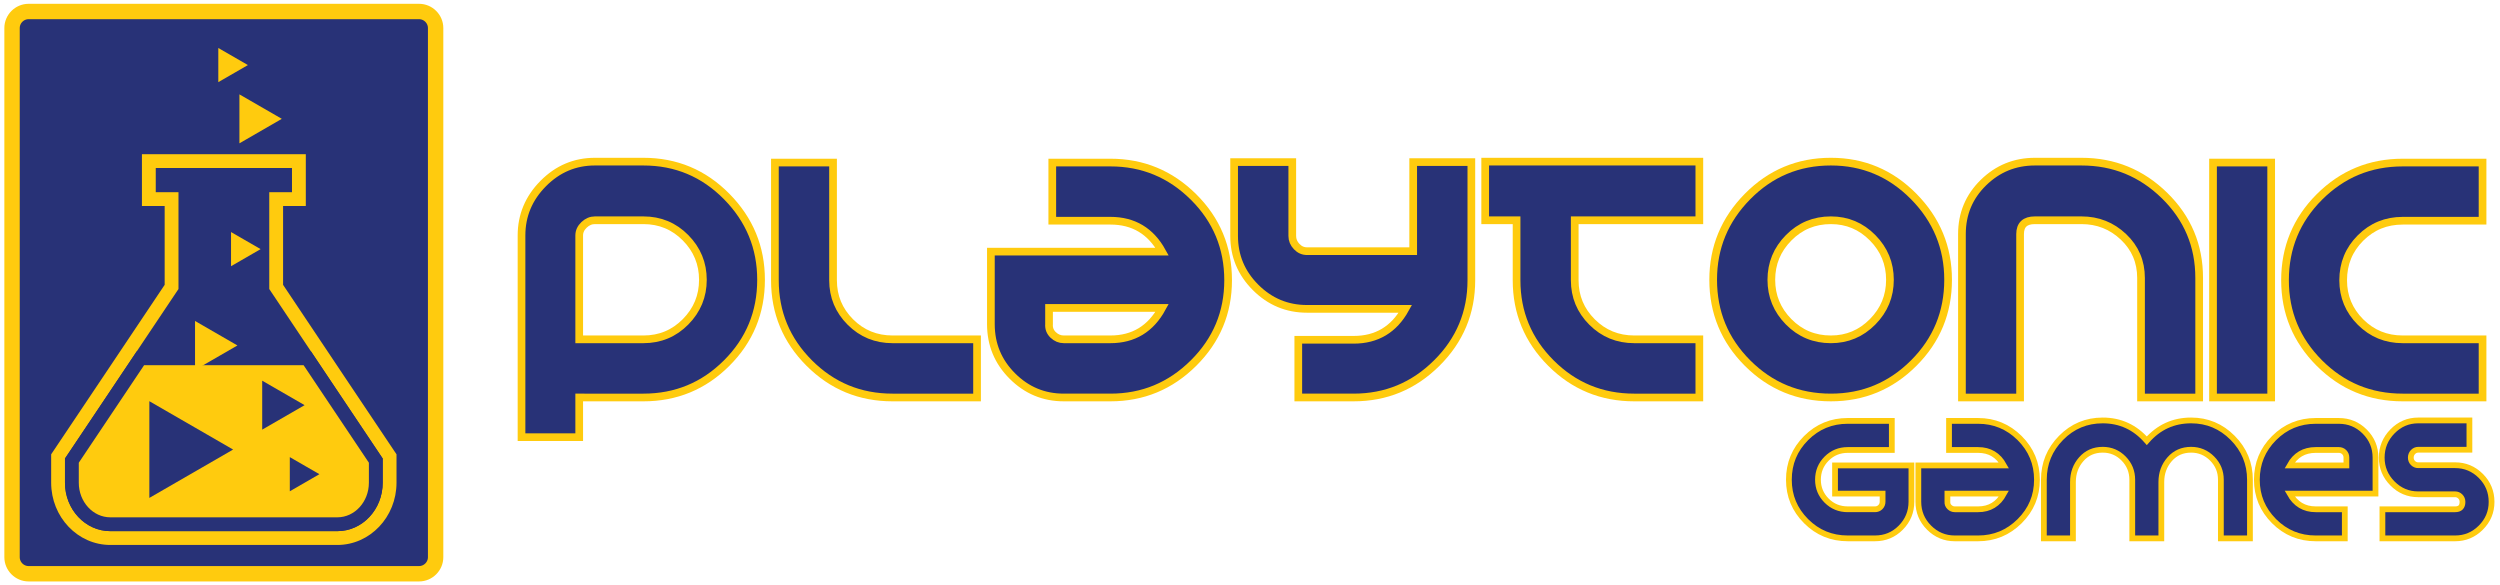 <?xml version="1.0" encoding="utf-8"?>
<!-- Generator: Adobe Illustrator 16.0.0, SVG Export Plug-In . SVG Version: 6.00 Build 0)  -->
<!DOCTYPE svg PUBLIC "-//W3C//DTD SVG 1.1//EN" "http://www.w3.org/Graphics/SVG/1.1/DTD/svg11.dtd">
<svg version="1.1" id="Layer_1" xmlns="http://www.w3.org/2000/svg" xmlns:xlink="http://www.w3.org/1999/xlink" x="0px" y="0px"
	 width="650px" height="152px" viewBox="0 0 650 152" enable-background="new 0 0 650 152" xml:space="preserve">
<g>
	<defs>
		<rect id="SVGID_1_" x="-40.518" y="-211" width="792" height="612"/>
	</defs>
	<clipPath id="SVGID_2_">
		<use xlink:href="#SVGID_1_"  overflow="visible"/>
	</clipPath>
	<path clip-path="url(#SVGID_2_)" fill="#283277" d="M108.951,2.99H7.443c-2.37,0-4.31,1.94-4.31,4.311v137.563
		c0,2.371,1.94,4.311,4.31,4.311h101.508c2.371,0,4.311-1.939,4.311-4.311V7.3C113.262,4.93,111.322,2.99,108.951,2.99"/>
	<path clip-path="url(#SVGID_2_)" fill="none" stroke="#FFCB0E" stroke-width="4" stroke-miterlimit="10" d="M108.951,2.99H7.443
		c-2.37,0-4.31,1.94-4.31,4.311v137.563c0,2.371,1.94,4.311,4.31,4.311h101.508c2.371,0,4.311-1.939,4.311-4.311V7.3
		C113.262,4.93,111.322,2.99,108.951,2.99z"/>
	<path clip-path="url(#SVGID_2_)" fill="#FFCB0E" d="M75.918,43.688v6.288h-5.91v25.169l16.843,25.188l12.65,18.882v6.288
		c0,6.967-5.287,12.595-11.801,12.595H28.694c-6.515,0-11.801-5.646-11.801-12.595v-6.288l12.651-18.882l16.861-25.188V49.976
		h-5.909v-6.288h5.909h23.603H75.918 M79.51,40.096h-3.592h-5.91H46.405h-5.909h-3.593v3.593v6.288v3.591h3.593h2.317v20.487
		L26.559,98.335l-12.65,18.881l-0.607,0.908v1.091v6.288c0,8.926,6.905,16.187,15.393,16.187h59.006
		c8.488,0,15.393-7.261,15.393-16.187v-6.288v-1.091l-0.608-0.908L89.834,98.334L73.6,74.055V53.567h2.318h3.592v-3.591v-6.288
		V40.096z"/>
	<path clip-path="url(#SVGID_2_)" fill="#FFCB0E" d="M28.694,136.302c-5.517,0-10.005-4.845-10.005-10.799v-5.742l17.817-26.602
		h43.389l17.81,26.602v5.742c0,5.954-4.488,10.799-10.005,10.799H28.694z"/>
	<path clip-path="url(#SVGID_2_)" fill="#283277" d="M78.937,94.955l16.973,25.352v5.196c0,4.964-3.683,9.002-8.209,9.002H28.694
		c-4.526,0-8.209-4.038-8.209-9.002v-5.196l16.979-25.352H78.937 M80.854,91.362H35.547l-18.654,27.853v6.288
		c0,6.949,5.287,12.595,11.801,12.595h59.006c6.514,0,11.801-5.628,11.801-12.595v-6.288L80.854,91.362z"/>
	<polygon clip-path="url(#SVGID_2_)" fill="#283277" points="38.83,104.311 60.607,116.884 38.83,129.458 	"/>
	<polygon clip-path="url(#SVGID_2_)" fill="#283277" points="68.173,98.978 79.195,105.341 68.173,111.705 	"/>
	<polygon clip-path="url(#SVGID_2_)" fill="#283277" points="75.349,118.85 83.042,123.292 75.349,127.732 	"/>
	<polygon clip-path="url(#SVGID_2_)" fill="#FFCB0E" points="50.709,83.454 61.731,89.818 50.709,96.182 	"/>
	<polygon clip-path="url(#SVGID_2_)" fill="#FFCB0E" points="60.067,60.332 67.759,64.772 60.067,69.214 	"/>
	<polygon clip-path="url(#SVGID_2_)" fill="#FFCB0E" points="62.249,24.535 73.271,30.898 62.249,37.262 	"/>
	<polygon clip-path="url(#SVGID_2_)" fill="#FFCB0E" points="56.761,12.476 64.453,16.918 56.761,21.359 	"/>
</g>
<g>
	<path fill="#283277" d="M150.594,103.346v10.32h-15v-52.44c0-5.199,1.878-9.699,5.64-13.5c3.76-3.799,8.239-5.7,13.44-5.7h12.6
		c8.479,0,15.7,3.021,21.66,9.061c5.959,6.041,8.94,13.26,8.94,21.66c0,8.48-2.981,15.701-8.94,21.659
		c-5.96,5.961-13.181,8.94-21.66,8.94H150.594z M167.273,57.266h-12.6c-1.041,0-1.98,0.401-2.82,1.2
		c-0.84,0.801-1.26,1.721-1.26,2.76v27h16.68c4.32,0,7.98-1.519,10.98-4.56c3-3.04,4.5-6.679,4.5-10.92c0-4.24-1.5-7.879-4.5-10.92
		C175.253,58.787,171.594,57.266,167.273,57.266z"/>
	<path fill="#283277" d="M232.073,103.346c-8.481,0-15.702-2.979-21.66-8.94c-5.96-5.958-8.94-13.14-8.94-21.54v-30.6h15.12v30.6
		c0,4.242,1.5,7.86,4.5,10.86s6.66,4.5,10.98,4.5h21.96v15.12H232.073z"/>
	<path fill="#283277" d="M288.712,103.346h-12.12c-5.201,0-9.66-1.859-13.38-5.58c-3.72-3.719-5.58-8.219-5.58-13.5v-18.84h44.52
		c-2.961-5.358-7.44-8.04-13.44-8.04h-15.12v-15.12h15.12c8.4,0,15.6,2.981,21.6,8.94c6,5.96,9,13.181,9,21.659
		c0,8.4-3,15.582-9,21.54C304.312,100.367,297.112,103.346,288.712,103.346z M272.752,80.066v4.2
		c-0.081,1.121,0.279,2.061,1.08,2.82c0.799,0.761,1.72,1.14,2.76,1.14h12.12c6,0,10.479-2.719,13.44-8.16H272.752z"/>
	<path fill="#283277" d="M352.071,103.346h-14.4v-15h14.4c6,0,10.479-2.68,13.44-8.04h-25.56c-5.201,0-9.66-1.86-13.38-5.58
		c-3.72-3.72-5.58-8.179-5.58-13.38v-19.2h15.12v19.2c0,1.041,0.378,1.961,1.14,2.76c0.759,0.801,1.66,1.2,2.7,1.2h27.6v-23.16
		h15.119v30.72c0,8.4-3,15.582-9,21.54C367.67,100.367,360.471,103.346,352.071,103.346z"/>
	<path fill="#283277" d="M425.029,103.346c-8.48,0-15.701-2.979-21.66-8.94c-5.96-5.958-8.939-13.14-8.939-21.54v-15.6h-8.16v-15.24
		h55.68v15.24H409.55v15.6c0,4.242,1.5,7.86,4.5,10.86s6.659,4.5,10.979,4.5h16.92v15.12H425.029z"/>
	<path fill="#283277" d="M476.147,103.346c-8.48,0-15.701-2.979-21.66-8.94c-5.96-5.958-8.939-13.179-8.939-21.659
		c0-8.4,2.979-15.619,8.939-21.66c5.959-6.04,13.18-9.061,21.66-9.061c8.4,0,15.58,3.021,21.54,9.061
		c5.959,6.041,8.94,13.26,8.94,21.66c0,8.48-2.981,15.701-8.94,21.659C491.728,100.367,484.548,103.346,476.147,103.346z
		 M476.147,57.266c-4.319,0-7.979,1.521-10.979,4.561c-3,3.041-4.5,6.68-4.5,10.92c0,4.241,1.5,7.88,4.5,10.92
		c3,3.041,6.66,4.56,10.979,4.56c4.239,0,7.86-1.519,10.86-4.56c3-3.04,4.5-6.679,4.5-10.92c0-4.24-1.5-7.879-4.5-10.92
		C484.008,58.787,480.387,57.266,476.147,57.266z"/>
	<path fill="#283277" d="M556.786,103.346v-31.08c0-4.239-1.521-7.8-4.56-10.68c-3.041-2.88-6.681-4.32-10.92-4.32h-12.12
		c-2.562,0-3.84,1.2-3.84,3.6v42.48h-15.12v-42.48c0-5.279,1.86-9.738,5.58-13.38c3.72-3.639,8.179-5.46,13.38-5.46h12.12
		c8.399,0,15.6,2.94,21.6,8.82s9,13.02,9,21.42v31.08H556.786z"/>
	<path fill="#283277" d="M575.506,103.346v-61.08h15.12v61.08H575.506z"/>
	<path fill="#283277" d="M624.824,103.346c-8.48,0-15.701-2.979-21.66-8.94c-5.96-5.958-8.939-13.14-8.939-21.54
		c0-8.479,2.979-15.699,8.939-21.659c5.959-5.959,13.18-8.94,21.66-8.94h20.761v15.12h-20.761c-4.319,0-7.979,1.5-10.979,4.5
		s-4.5,6.66-4.5,10.979c0,4.242,1.5,7.86,4.5,10.86s6.66,4.5,10.979,4.5h20.761v15.12H624.824z"/>
</g>
<g>
	<defs>
		<rect id="SVGID_3_" x="-40.518" y="-211" width="792" height="612"/>
	</defs>
	<clipPath id="SVGID_4_">
		<use xlink:href="#SVGID_3_"  overflow="visible"/>
	</clipPath>
	<path clip-path="url(#SVGID_4_)" fill="none" stroke="#FFCB0E" stroke-width="2" stroke-miterlimit="10" d="M178.253,61.827
		c3,3.041,4.5,6.68,4.5,10.92c0,4.241-1.5,7.88-4.5,10.92c-3,3.041-6.66,4.56-10.98,4.56h-16.68v-27c0-1.039,0.42-1.959,1.26-2.76
		c0.84-0.799,1.779-1.2,2.82-1.2h12.6C171.593,57.266,175.253,58.787,178.253,61.827z M167.273,103.346
		c8.479,0,15.7-2.979,21.66-8.939c5.959-5.958,8.94-13.179,8.94-21.66c0-8.4-2.981-15.619-8.94-21.66
		c-5.96-6.04-13.181-9.061-21.66-9.061h-12.6c-5.201,0-9.68,1.901-13.44,5.7c-3.761,3.801-5.64,8.301-5.64,13.5v52.44h15v-10.32
		H167.273z"/>
	<path clip-path="url(#SVGID_4_)" fill="none" stroke="#FFCB0E" stroke-width="2" stroke-miterlimit="10" d="M254.033,103.346
		v-15.12h-21.96c-4.32,0-7.98-1.5-10.98-4.5s-4.5-6.618-4.5-10.859V42.266h-15.12v30.601c0,8.399,2.979,15.581,8.94,21.54
		c5.958,5.961,13.179,8.939,21.66,8.939H254.033z"/>
	<path clip-path="url(#SVGID_4_)" fill="none" stroke="#FFCB0E" stroke-width="2" stroke-miterlimit="10" d="M302.15,80.066
		c-2.961,5.441-7.439,8.16-13.439,8.16h-12.12c-1.04,0-1.961-0.379-2.76-1.14c-0.8-0.76-1.161-1.699-1.08-2.82v-4.2H302.15z
		 M310.311,94.406c6-5.958,9-13.14,9-21.541c0-8.479-3-15.699-9-21.659c-6-5.959-13.199-8.94-21.6-8.94h-15.12v15.12h15.12
		c6,0,10.479,2.682,13.439,8.041h-44.52v18.839c0,5.28,1.86,9.781,5.58,13.5c3.72,3.721,8.179,5.58,13.38,5.58h12.12
		C297.111,103.346,304.311,100.367,310.311,94.406z"/>
	<path clip-path="url(#SVGID_4_)" fill="none" stroke="#FFCB0E" stroke-width="2" stroke-miterlimit="10" d="M373.551,94.406
		c6-5.958,9-13.14,9-21.541v-30.72H367.43v23.16h-27.6c-1.039,0-1.941-0.399-2.699-1.2c-0.762-0.799-1.141-1.719-1.141-2.76v-19.2
		h-15.12v19.2c0,5.201,1.86,9.66,5.58,13.38s8.179,5.58,13.38,5.58h25.561c-2.961,5.36-7.44,8.04-13.44,8.04h-14.399v15h14.399
		C360.35,103.346,367.551,100.367,373.551,94.406z"/>
	<path clip-path="url(#SVGID_4_)" fill="none" stroke="#FFCB0E" stroke-width="2" stroke-miterlimit="10" d="M441.828,103.346
		v-15.12h-16.92c-4.319,0-7.979-1.5-10.979-4.5s-4.5-6.618-4.5-10.859V57.266h32.399v-15.24h-55.68v15.24h8.16v15.601
		c0,8.399,2.979,15.581,8.94,21.54c5.959,5.961,13.18,8.939,21.659,8.939H441.828z"/>
	<path clip-path="url(#SVGID_4_)" fill="none" stroke="#FFCB0E" stroke-width="2" stroke-miterlimit="10" d="M486.887,61.827
		c3,3.041,4.5,6.68,4.5,10.92c0,4.241-1.5,7.88-4.5,10.92c-3,3.041-6.621,4.56-10.859,4.56c-4.319,0-7.98-1.519-10.98-4.56
		c-3-3.04-4.5-6.679-4.5-10.92c0-4.24,1.5-7.879,4.5-10.92c3-3.04,6.661-4.561,10.98-4.561
		C480.266,57.266,483.887,58.787,486.887,61.827z M497.566,94.406c5.959-5.958,8.94-13.179,8.94-21.66
		c0-8.4-2.981-15.619-8.94-21.66c-5.96-6.04-13.14-9.061-21.539-9.061c-8.481,0-15.701,3.021-21.66,9.061
		c-5.96,6.041-8.94,13.26-8.94,21.66c0,8.48,2.98,15.701,8.94,21.66c5.959,5.961,13.179,8.939,21.66,8.939
		C484.427,103.346,491.606,100.367,497.566,94.406z"/>
	<path clip-path="url(#SVGID_4_)" fill="none" stroke="#FFCB0E" stroke-width="2" stroke-miterlimit="10" d="M571.785,103.346
		v-31.08c0-8.399-3-15.54-9-21.42s-13.199-8.82-21.6-8.82h-12.12c-5.201,0-9.66,1.821-13.38,5.46
		c-3.719,3.642-5.58,8.101-5.58,13.381v42.479h15.12V60.867c0-2.4,1.279-3.601,3.84-3.601h12.12c4.24,0,7.879,1.44,10.92,4.32
		c3.039,2.88,4.561,6.44,4.561,10.68v31.08H571.785z"/>
	
		<rect x="575.386" y="42.266" clip-path="url(#SVGID_4_)" fill="none" stroke="#FFCB0E" stroke-width="2" stroke-miterlimit="10" width="15.12" height="61.08"/>
	<path clip-path="url(#SVGID_4_)" fill="none" stroke="#FFCB0E" stroke-width="2" stroke-miterlimit="10" d="M645.464,103.346
		v-15.12h-20.761c-4.318,0-7.979-1.5-10.979-4.5s-4.5-6.618-4.5-10.859c0-4.32,1.5-7.98,4.5-10.98s6.66-4.5,10.979-4.5h20.761
		v-15.12h-20.761c-8.479,0-15.701,2.981-21.66,8.94c-5.96,5.96-8.938,13.181-8.938,21.66c0,8.399,2.979,15.581,8.938,21.54
		c5.959,5.961,13.181,8.939,21.66,8.939H645.464z"/>
</g>
<g>
	<path fill="#283277" d="M487.49,139.975h-7.08c-4.24,0-7.851-1.49-10.83-4.471c-2.98-2.979-4.471-6.57-4.471-10.77
		c0-4.24,1.49-7.85,4.471-10.83c2.979-2.98,6.59-4.471,10.83-4.471h11.46v7.561h-11.46c-2.16,0-3.99,0.75-5.49,2.25
		s-2.25,3.33-2.25,5.49c0,2.121,0.75,3.93,2.25,5.43s3.33,2.25,5.49,2.25h7.08c0.56,0,1.029-0.189,1.409-0.57
		c0.38-0.379,0.57-0.85,0.57-1.41v-2.1h-12.36v-7.32h19.86v9.42c0,2.641-0.921,4.891-2.76,6.75
		C492.369,139.045,490.13,139.975,487.49,139.975z"/>
	<path fill="#283277" d="M514.309,139.975h-6.06c-2.601,0-4.83-0.93-6.69-2.791c-1.859-1.859-2.79-4.109-2.79-6.75v-9.42h22.261
		c-1.48-2.68-3.721-4.02-6.721-4.02h-7.56v-7.561h7.56c4.2,0,7.801,1.49,10.801,4.471s4.5,6.59,4.5,10.83
		c0,4.199-1.5,7.791-4.5,10.77C522.109,138.484,518.509,139.975,514.309,139.975z M506.329,128.334v2.1
		c-0.04,0.561,0.14,1.031,0.54,1.41c0.399,0.381,0.859,0.57,1.38,0.57h6.06c3,0,5.24-1.359,6.721-4.08H506.329z"/>
	<path fill="#283277" d="M584.988,139.975h-7.56v-15.24c0-2.16-0.761-4-2.28-5.52c-1.521-1.52-3.34-2.281-5.46-2.281
		c-2.28,0-4.14,0.82-5.58,2.461c-1.439,1.641-2.16,3.621-2.16,5.939v14.641h-7.56v-15.24c0-2.16-0.75-4-2.25-5.52
		s-3.311-2.281-5.43-2.281c-2.28,0-4.141,0.82-5.58,2.461c-1.44,1.641-2.16,3.621-2.16,5.939v14.641h-7.561v-15.24
		c0-4.24,1.49-7.869,4.471-10.891c2.979-3.02,6.59-4.529,10.83-4.529c4.56,0,8.379,1.76,11.46,5.279
		c3.079-3.52,6.919-5.279,11.52-5.279c4.2,0,7.8,1.51,10.8,4.529c3,3.021,4.5,6.65,4.5,10.891V139.975z"/>
	<path fill="#283277" d="M595.308,128.334c1.52,2.721,3.78,4.08,6.78,4.08h7.56v7.561h-7.56c-4.24,0-7.851-1.49-10.83-4.471
		c-2.98-2.979-4.471-6.57-4.471-10.77c0-4.24,1.49-7.85,4.471-10.83c2.979-2.98,6.59-4.471,10.83-4.471h6
		c2.64,0,4.89,0.93,6.75,2.791c1.859,1.859,2.79,4.109,2.79,6.75v9.359H595.308z M608.088,116.994h-6c-3.041,0-5.301,1.34-6.78,4.02
		h14.76v-2.039c0-0.561-0.19-1.029-0.57-1.41S608.647,116.994,608.088,116.994z"/>
	<path fill="#283277" d="M638.327,139.975h-18.9v-7.561h18.9c1.279,0,1.92-0.639,1.92-1.92c0-0.561-0.19-1.029-0.57-1.41
		c-0.38-0.379-0.83-0.57-1.35-0.57h-9.6c-2.601,0-4.83-0.939-6.69-2.82c-1.86-1.879-2.79-4.119-2.79-6.719
		c0-2.641,0.93-4.91,2.79-6.811c1.86-1.898,4.09-2.85,6.69-2.85h13.319v7.619h-13.319c-0.521,0-0.971,0.201-1.351,0.6
		c-0.381,0.4-0.569,0.881-0.569,1.441s0.188,1.029,0.569,1.41c0.38,0.381,0.83,0.57,1.351,0.57h9.6c2.6,0,4.83,0.93,6.69,2.789
		c1.859,1.859,2.79,4.109,2.79,6.75c0,2.602-0.931,4.83-2.79,6.689C643.157,139.045,640.927,139.975,638.327,139.975z"/>
</g>
<g>
	<defs>
		<rect id="SVGID_5_" x="-40.518" y="-211" width="792" height="612"/>
	</defs>
	<clipPath id="SVGID_6_">
		<use xlink:href="#SVGID_5_"  overflow="visible"/>
	</clipPath>
	<path clip-path="url(#SVGID_6_)" fill="none" stroke="#FFCB0E" stroke-width="1.5" stroke-miterlimit="10" d="M494.21,137.184
		c1.839-1.859,2.76-4.109,2.76-6.75v-9.42h-19.86v7.32h12.36v2.1c0,0.561-0.19,1.031-0.571,1.41c-0.379,0.381-0.849,0.57-1.408,0.57
		h-7.08c-2.16,0-3.99-0.75-5.49-2.25s-2.25-3.309-2.25-5.43c0-2.16,0.75-3.99,2.25-5.49s3.33-2.25,5.49-2.25h11.46v-7.561h-11.46
		c-4.24,0-7.851,1.492-10.83,4.471c-2.98,2.98-4.471,6.59-4.471,10.83c0,4.199,1.49,7.791,4.471,10.77
		c2.979,2.98,6.59,4.471,10.83,4.471h7.08C490.13,139.975,492.369,139.045,494.21,137.184z"/>
	<path clip-path="url(#SVGID_6_)" fill="none" stroke="#FFCB0E" stroke-width="1.5" stroke-miterlimit="10" d="M521.029,128.334
		c-1.48,2.721-3.721,4.08-6.721,4.08h-6.06c-0.521,0-0.98-0.189-1.38-0.57c-0.4-0.379-0.58-0.85-0.54-1.41v-2.1H521.029z
		 M525.109,135.504c3-2.979,4.5-6.57,4.5-10.77c0-4.24-1.5-7.85-4.5-10.83c-3-2.979-6.601-4.471-10.801-4.471h-7.56v7.561h7.56
		c3,0,5.24,1.34,6.721,4.02h-22.261v9.42c0,2.641,0.931,4.891,2.79,6.75c1.861,1.859,4.09,2.791,6.69,2.791h6.06
		C518.509,139.975,522.109,138.484,525.109,135.504z"/>
	<path clip-path="url(#SVGID_6_)" fill="none" stroke="#FFCB0E" stroke-width="1.5" stroke-miterlimit="10" d="M584.988,124.734
		c0-4.24-1.5-7.869-4.5-10.891c-3-3.02-6.6-4.529-10.8-4.529c-4.601,0-8.44,1.76-11.52,5.279c-3.081-3.52-6.9-5.279-11.46-5.279
		c-4.24,0-7.851,1.51-10.83,4.529c-2.98,3.021-4.471,6.65-4.471,10.891v15.24h7.561v-14.641c0-2.318,0.72-4.299,2.16-5.939
		c1.439-1.639,3.3-2.461,5.58-2.461c2.119,0,3.93,0.76,5.43,2.281c1.5,1.52,2.25,3.359,2.25,5.52v15.24h7.56v-14.641
		c0-2.318,0.721-4.299,2.16-5.939c1.44-1.639,3.3-2.461,5.58-2.461c2.12,0,3.939,0.76,5.46,2.281c1.52,1.52,2.28,3.359,2.28,5.52
		v15.24h7.56V124.734z"/>
	<path clip-path="url(#SVGID_6_)" fill="none" stroke="#FFCB0E" stroke-width="1.5" stroke-miterlimit="10" d="M609.497,117.564
		c0.38,0.381,0.569,0.85,0.569,1.41v2.039h-14.759c1.479-2.678,3.739-4.02,6.78-4.02h6
		C608.647,116.994,609.117,117.186,609.497,117.564z M617.628,128.334v-9.359c0-2.641-0.931-4.891-2.79-6.75
		c-1.86-1.861-4.11-2.791-6.75-2.791h-6c-4.24,0-7.851,1.492-10.83,4.471c-2.98,2.98-4.471,6.59-4.471,10.83
		c0,4.199,1.49,7.791,4.471,10.77c2.979,2.98,6.59,4.471,10.83,4.471h7.56v-7.561h-7.56c-3,0-5.261-1.359-6.78-4.08H617.628z"/>
	<path clip-path="url(#SVGID_6_)" fill="none" stroke="#FFCB0E" stroke-width="1.5" stroke-miterlimit="10" d="M645.018,137.184
		c1.859-1.859,2.79-4.088,2.79-6.689c0-2.641-0.931-4.891-2.79-6.75c-1.86-1.859-4.091-2.789-6.689-2.789h-9.601
		c-0.521,0-0.971-0.189-1.351-0.57c-0.381-0.381-0.569-0.85-0.569-1.41s0.188-1.041,0.569-1.441c0.38-0.398,0.83-0.6,1.351-0.6
		h13.319v-7.619h-13.319c-2.601,0-4.83,0.951-6.69,2.85c-1.86,1.9-2.791,4.17-2.791,6.811c0,2.6,0.931,4.84,2.791,6.719
		c1.86,1.881,4.09,2.82,6.69,2.82h9.601c0.519,0,0.969,0.191,1.349,0.57c0.38,0.381,0.569,0.85,0.569,1.41
		c0,1.281-0.64,1.92-1.918,1.92h-18.901v7.561h18.901C640.927,139.975,643.157,139.045,645.018,137.184z"/>
</g>
</svg>
